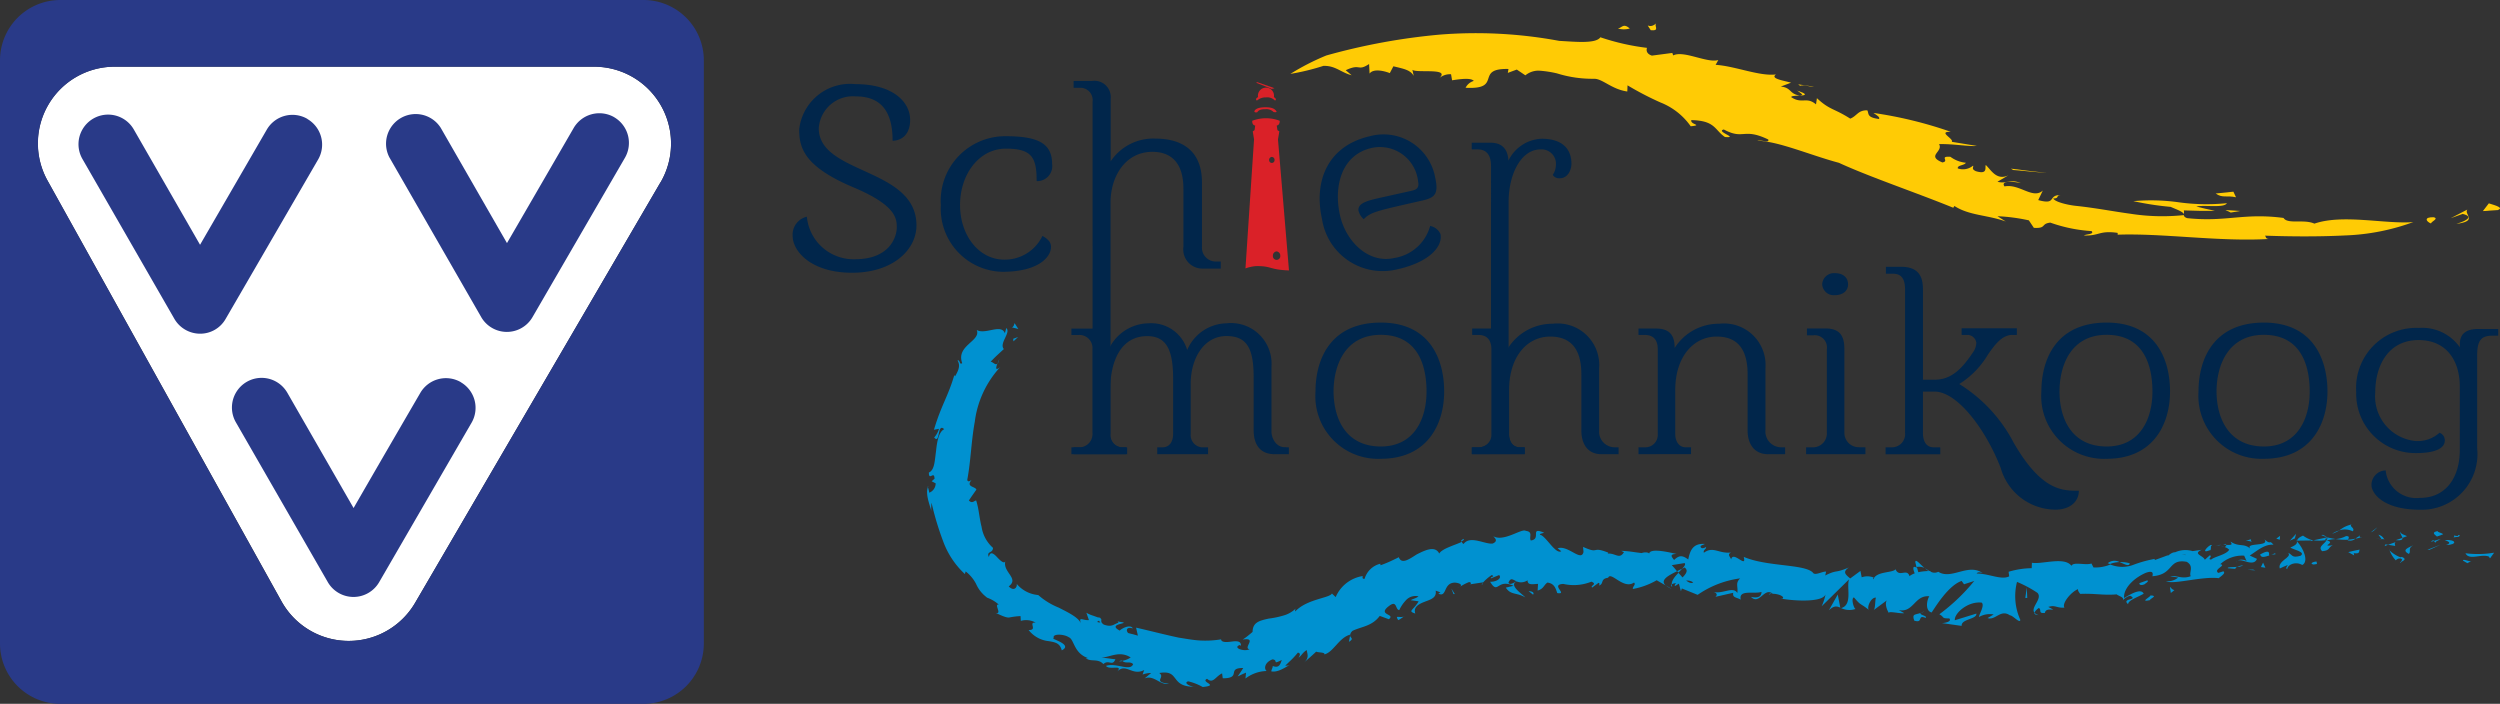 <svg xmlns="http://www.w3.org/2000/svg" width="139.04" height="39.144" viewBox="0 0 139.04 39.144">
  <rect x="0" y="0" width="139.04" height="39.144" fill="#333333" stroke="none"/>
  <g id="logo_9_" data-name="logo (9)" transform="translate(-0.02)">
    <path id="Path_1671" data-name="Path 1671" d="M748.46,173.641c.2.421.879.013,1.3.185l.063.1.23-.317a5.466,5.466,0,0,1-1.593.032Z" transform="translate(-611.319 -142.871)" fill="#0091d0"/>
    <path id="Path_1672" data-name="Path 1672" d="M744.836,168.43c.078.163-.278.113.306.076a.116.116,0,0,1-.052-.039,1.3,1.3,0,0,1-.254-.037Z" transform="translate(-608.337 -138.651)" fill="#0091d0"/>
    <path id="Path_1673" data-name="Path 1673" d="M746.18,168.345C746.437,168.358,746.016,168.193,746.18,168.345Z" transform="translate(-609.43 -138.529)" fill="#0091d0"/>
    <path id="Path_1674" data-name="Path 1674" d="M739.143,167.392l.345-.126c-.065-.089-.4-.126-.28-.185C738.852,167.15,738.954,167.239,739.143,167.392Z" transform="translate(-603.59 -137.551)" fill="#0091d0"/>
    <path id="Path_1675" data-name="Path 1675" d="M738.05,169.978l.185-.052C738.206,169.887,738.165,169.861,738.05,169.978Z" transform="translate(-602.839 -139.843)" fill="#0091d0"/>
    <path id="Path_1676" data-name="Path 1676" d="M739.4,169.45l-.38.115c.05.063.05.185.185-.05C739.161,169.643,739.233,169.526,739.4,169.45Z" transform="translate(-603.629 -139.482)" fill="#0091d0"/>
    <path id="Path_1677" data-name="Path 1677" d="M742.25,169.785c.185.087.419.152.072.28C742.973,170.05,742.9,169.746,742.25,169.785Z" transform="translate(-606.26 -139.752)" fill="#0091d0"/>
    <path id="Path_1678" data-name="Path 1678" d="M747.708,175.8l.239.141.219-.115C748.049,175.875,747.693,175.671,747.708,175.8Z" transform="translate(-610.706 -144.62)" fill="#0091d0"/>
    <path id="Path_1679" data-name="Path 1679" d="M728.845,167.25c-.026.091.1.245.128.358l.254-.1C729.1,167.445,728.858,167.389,728.845,167.25Z" transform="translate(-595.338 -137.69)" fill="#0091d0"/>
    <path id="Path_1680" data-name="Path 1680" d="M727.864,169.18l-.384.126C727.823,169.332,727.875,169.269,727.864,169.18Z" transform="translate(-594.229 -139.262)" fill="#0091d0"/>
    <path id="Path_1681" data-name="Path 1681" d="M728.157,163.621l.623-.291-.74.291Z" transform="translate(-593.02 -133.043)" fill="#0091d0"/>
    <path id="Path_1682" data-name="Path 1682" d="M711.2,158.314l.206-.2-.38.293Z" transform="translate(-579.164 -128.791)" fill="#0091d0"/>
    <path id="Path_1683" data-name="Path 1683" d="M711.357,165.512c.154-.185-.226-.269-.061-.382a1.624,1.624,0,0,0-.686.332.982.982,0,0,1,.747.05Z" transform="translate(-580.487 -135.963)" fill="#0091d0"/>
    <path id="Path_1684" data-name="Path 1684" d="M708.46,167.125a3.07,3.07,0,0,0,.4-.185,1.147,1.147,0,0,0-.4.185Z" transform="translate(-578.736 -137.437)" fill="#0091d0"/>
    <path id="Path_1685" data-name="Path 1685" d="M722.659,168.466a.467.467,0,0,0-.319-.256l.176.245a.668.668,0,0,1,.143.011Z" transform="translate(-590.042 -138.472)" fill="#0091d0"/>
    <path id="Path_1686" data-name="Path 1686" d="M721.8,169.427v-.011c-.163-.015-.3-.026-.341-.026C721.5,169.4,721.621,169.4,721.8,169.427Z" transform="translate(-589.325 -139.433)" fill="#0091d0"/>
    <path id="Path_1687" data-name="Path 1687" d="M724.1,169.59h-.039C724.071,169.614,724.086,169.614,724.1,169.59Z" transform="translate(-591.443 -139.596)" fill="#0091d0"/>
    <path id="Path_1688" data-name="Path 1688" d="M730.881,171.38c-.228.126-.686.252-.239.482C730.794,171.7,730.554,171.571,730.881,171.38Z" transform="translate(-596.651 -141.054)" fill="#0091d0"/>
    <path id="Path_1689" data-name="Path 1689" d="M725.22,170.562l.4.065c0-.065-.076-.15.037-.217Z" transform="translate(-592.388 -140.264)" fill="#0091d0"/>
    <path id="Path_1690" data-name="Path 1690" d="M715.21,163.36l.191-.076-.141-.024Z" transform="translate(-582.569 -132.986)" fill="#0091d0"/>
    <path id="Path_1691" data-name="Path 1691" d="M710.077,168.627a1.462,1.462,0,0,1-.577.165,3.948,3.948,0,0,0,.688.037C710.223,168.753,710.314,168.616,710.077,168.627Z" transform="translate(-579.583 -138.811)" fill="#0091d0"/>
    <path id="Path_1692" data-name="Path 1692" d="M717.029,168.91a.052.052,0,0,1-.039.013C717.014,168.947,717.029,168.96,717.029,168.91Z" transform="translate(-585.684 -139.042)" fill="#0091d0"/>
    <path id="Path_1693" data-name="Path 1693" d="M688.72,162.16l.039.039.011-.039Z" transform="translate(-560.991 -132.09)" fill="#0091d0"/>
    <path id="Path_1694" data-name="Path 1694" d="M713.214,169.492a.408.408,0,0,0,.371-.1,3.413,3.413,0,0,1-.417.061C713.166,169.492,713.166,169.5,713.214,169.492Z" transform="translate(-582.57 -139.433)" fill="#0091d0"/>
    <path id="Path_1695" data-name="Path 1695" d="M705.25,168.261c.1.041.2.076.306.117C705.469,168.3,705.285,168.2,705.25,168.261Z" transform="translate(-576.121 -138.497)" fill="#0091d0"/>
    <path id="Path_1696" data-name="Path 1696" d="M716.575,168.456l.024-.011C716.549,168.4,716.549,168.419,716.575,168.456Z" transform="translate(-585.332 -138.64)" fill="#0091d0"/>
    <path id="Path_1697" data-name="Path 1697" d="M715.681,168.63a.958.958,0,0,0-.221.141,1.14,1.14,0,0,0,.286-.072.3.3,0,0,1-.065-.069Z" transform="translate(-584.438 -138.814)" fill="#0091d0"/>
    <path id="Path_1698" data-name="Path 1698" d="M693.1,171.753c.011-.23.439-.46.838-.23.371-.185.078-.918-.293-1.313,0,.1,0,.185-.371.343.15.115.886.243.569.458-.508.141-.425-.052-.688-.165.119.139-.037.241-.2.371s-.341.3-.265.5c0,0,.1-.052.215-.1l.217-.091C693.121,171.59,692.968,171.7,693.1,171.753Z" transform="translate(-565.875 -140.101)" fill="#0091d0"/>
    <path id="Path_1699" data-name="Path 1699" d="M698.709,168.79l.154-.039a1.612,1.612,0,0,1-.575-.271c-.261.117-.319.206-.328.282l.8-.011Z" transform="translate(-570.183 -138.692)" fill="#0091d0"/>
    <path id="Path_1700" data-name="Path 1700" d="M703.563,169.132c-.128.241-.508.371-.254.621.471-.035.317-.213.6-.33-.766.091.226-.152-.345-.265a2.436,2.436,0,0,1,.5-.078c-.141-.024-.354-.063-.482-.1.015.011.015.011.024.011h0V169c.037.028.05.039.011.028H703.6a.31.31,0,0,1-.028.1c-.23-.039-.037-.065.028-.1a.078.078,0,0,1,0-.028v-.019l-.775.167a2.539,2.539,0,0,0,.738-.016Z" transform="translate(-574.142 -139.099)" fill="#0091d0"/>
    <path id="Path_1701" data-name="Path 1701" d="M728.913,176.5c-.028-.026-.028-.039-.028-.052C728.835,176.476,728.821,176.491,728.913,176.5Z" transform="translate(-595.342 -145.184)" fill="#0091d0"/>
    <path id="Path_1702" data-name="Path 1702" d="M725.918,173.22a.3.3,0,0,1,.28-.1c.156.078,0,.115,0,.2.1-.063.384-.165.05-.291l-.061.022c-.295-.089-.686-.406-.636-.443a1.684,1.684,0,0,0,.367.612Z" transform="translate(-592.654 -142.056)" fill="#0091d0"/>
    <path id="Path_1703" data-name="Path 1703" d="M713.924,172.68s-.156.026-.317.063-.317.076-.317.076l.332.185-.028-.128C713.959,172.934,713.874,172.784,713.924,172.68Z" transform="translate(-582.67 -142.113)" fill="#0091d0"/>
    <path id="Path_1704" data-name="Path 1704" d="M687.08,160.354l.065-.254-.345.382Z" transform="translate(-559.427 -130.412)" fill="#0091d0"/>
    <path id="Path_1705" data-name="Path 1705" d="M682.925,160.935l.015-.215-.21.152Z" transform="translate(-556.112 -130.917)" fill="#0091d0"/>
    <path id="Path_1706" data-name="Path 1706" d="M446.113,183.82l-.163.087A1.6,1.6,0,0,0,446.113,183.82Z" transform="translate(-364.904 -151.187)" fill="#0091d0"/>
    <path id="Path_1707" data-name="Path 1707" d="M453.445,182.7l.024-.113C453.419,182.651,453.393,182.7,453.445,182.7Z" transform="translate(-370.987 -150.185)" fill="#0091d0"/>
    <path id="Path_1708" data-name="Path 1708" d="M583.965,176.452c-.254-.215-.523-.556-.508-.31l.063.258A.7.7,0,0,1,583.965,176.452Z" transform="translate(-476.913 -144.864)" fill="#0091d0"/>
    <path id="Path_1709" data-name="Path 1709" d="M512,178.535l.08.08c.072-.076.135-.152.2-.215C512.2,178.437,512.093,178.489,512,178.535Z" transform="translate(-418.707 -146.772)" fill="#0091d0"/>
    <path id="Path_1710" data-name="Path 1710" d="M508.92,183.6l-.33-.2a1.415,1.415,0,0,0,.33.2Z" transform="translate(-415.929 -150.845)" fill="#0091d0"/>
    <path id="Path_1711" data-name="Path 1711" d="M413.633,198.56l-.063.332C413.863,198.714,413.672,198.684,413.633,198.56Z" transform="translate(-338.529 -163.194)" fill="#0091d0"/>
    <path id="Path_1712" data-name="Path 1712" d="M645.269,176.5a1.654,1.654,0,0,0-.569-.065C644.976,176.539,645.23,176.707,645.269,176.5Z" transform="translate(-526.799 -145.171)" fill="#0091d0"/>
    <path id="Path_1713" data-name="Path 1713" d="M447.335,169.45c-.113.05-.159.1-.15.152C447.3,169.552,447.365,169.5,447.335,169.45Z" transform="translate(-365.909 -139.482)" fill="#0091d0"/>
    <path id="Path_1714" data-name="Path 1714" d="M641.14,176.2c.044.011.083.028.128.043a1.551,1.551,0,0,1,.532-.108.584.584,0,0,0-.66.065Z" transform="translate(-523.9 -144.874)" fill="#0091d0"/>
    <path id="Path_1715" data-name="Path 1715" d="M287.253,153.792a.186.186,0,0,1,.03-.063C287.246,153.716,287.246,153.755,287.253,153.792Z" transform="translate(-235.632 -126.674)" fill="#0091d0"/>
    <path id="Path_1716" data-name="Path 1716" d="M308.228,115.52a2.946,2.946,0,0,1-.108.28A.638.638,0,0,0,308.228,115.52Z" transform="translate(-252.633 -95.552)" fill="#0091d0"/>
    <path id="Path_1717" data-name="Path 1717" d="M674.59,171.23C674.762,171.178,674.614,171.191,674.59,171.23Z" transform="translate(-551.147 -140.904)" fill="#0091d0"/>
    <path id="Path_1718" data-name="Path 1718" d="M679.707,176a.145.145,0,0,0-.052.13.173.173,0,0,1,.052-.13Z" transform="translate(-555.272 -144.817)" fill="#0091d0"/>
    <path id="Path_1719" data-name="Path 1719" d="M632.773,185.87h-.013C632.816,185.922,632.8,185.909,632.773,185.87Z" transform="translate(-517.074 -152.857)" fill="#0091d0"/>
    <path id="Path_1720" data-name="Path 1720" d="M675.09,171.551c-.065-.015-.154-.028-.23-.041a1.191,1.191,0,0,0,.23.041Z" transform="translate(-551.367 -141.16)" fill="#0091d0"/>
    <path id="Path_1721" data-name="Path 1721" d="M675.82,171.01h.16C676,170.979,675.974,170.947,675.82,171.01Z" transform="translate(-552.149 -140.723)" fill="#0091d0"/>
    <path id="Path_1722" data-name="Path 1722" d="M673.31,171.43a1.1,1.1,0,0,1,.287-.026c-.037-.011-.057-.011-.05-.024C673.5,171.393,673.438,171.4,673.31,171.43Z" transform="translate(-550.104 -141.054)" fill="#0091d0"/>
    <path id="Path_1723" data-name="Path 1723" d="M344.873,205.949c-.011-.013-.024-.017-.032-.039C344.639,205.973,344.721,205.973,344.873,205.949Z" transform="translate(-282.447 -169.181)" fill="#0091d0"/>
    <path id="Path_1724" data-name="Path 1724" d="M560.943,190.086l.013-.013a.041.041,0,0,1-.026-.013Z" transform="translate(-458.563 -156.27)" fill="#0091d0"/>
    <path id="Path_1725" data-name="Path 1725" d="M557.52,187.027c.293-.278.443-.228.634-.152l-.139-.725Z" transform="translate(-455.786 -153.085)" fill="#0091d0"/>
    <path id="Path_1726" data-name="Path 1726" d="M313.9,121.424s.443.059.438.065c-.3.508-.636.534-.185.675-.126-.371.211-.536.541-.662s.656-.217.592-.612l.273.1c-.069.013-.069.063-.139.063.519.256.26-.608.944-.608.247.024.421.113.276.228,0,0,.122-.078.243-.141s.254-.115.254-.115c.159,0,.133.141-.02.135l.807-.122-.009.015a2.412,2.412,0,0,1,.49-.421c.217.1-.1.089-.044.185l.452-.185c.185.185-.185.393-.5.371.456.764.371-.2,1.3.228l-.427.1c.28.434.6.254,1.087.547-.115-.152-.968-.686-.478-.89a.623.623,0,0,0,.6-.065c0,.282.258.217.584.2l-.024.371c.345-.1.328-.291.545-.445.395.052.464.343.547.586.629.089-.421-.471.336-.51a2.615,2.615,0,0,0,1.565-.126c.358.152-.089.215.039.33l.356-.265c.076.019.05.1.026.15.293-.089.05-.371.508-.432.154-.382.853.675,1.439.267.126.115-.089.217-.063.358a4.11,4.11,0,0,0,1.324-.486l.508.293c-.356-.3.165-.571.623-.792a4.341,4.341,0,0,0-.293-.341l.712-.115c.078.067-.011.185-.141.321a1.2,1.2,0,0,0,.141-.078c.23.167.078.356-.111.556l-.228-.254c-.2.2-.386.432-.371.636a.542.542,0,0,1,.243-.063c-.052.05-.091.1-.076.139s.1-.037.228-.113l.113.421.052-.154.879.356a5.363,5.363,0,0,1,2.364-.916c-.289.267-.1.469-.159.814-.23-.395-.818.076-1.341-.063.28.076.2.228.115.278l1-.228c-.056.28.174.241.417.382-.128-.584.742-.293,1.155-.432,0,.2-.113.38-.584.278.471.486.742-.584,1.222-.165-.115-.011-.185-.05-.23.039.28-.141.927.076.77.217h-.115c.742.139,2.329.228,2.5-.23a3.222,3.222,0,0,1-.217.662l1.526-1.5c-.165.408.217,1.426-.445,1.6a1.055,1.055,0,0,0,.8.05c-.115-.063-.254-.623-.082-.64.425.5.3.271.851.712-.185-.1.083-.742.371-.7-.059.091-.024.645-.141.7l.79-.584c-.185.1-.078.534.078.742-.065-.141.647.05.842,0l-.3-.165c.829.152.877-.853,1.7-.77-.108.121-.284.794.126.9.213-.317.94-1.513,1.669-1.754l.132.185.569-.185a10.661,10.661,0,0,1-1.943,1.854c.315.165.085.23.556.23.158.185-.265.254-.408.261l1.094.154c-.035-.391.851-.358.82-.684l-1.2.371c-.039-.384.727-1.07,1.495-.981.185.161-.163.675-.15.8a1.2,1.2,0,0,1,.816-.141l-.338.2c.43.152.72-.51,1.239-.154.185.013.556.48.582.256a3.2,3.2,0,0,1-.185-2.112,6.451,6.451,0,0,1,1.139.61c.3.33-.425.827-.158,1.113,0-.1.165-.228.228-.273.185.082-.063.325.345.273.052-.395.84.013.185-.332.4-.126.432.065.9.041-.165-.23.371-.879.755-1.031-.019.1.083.215.126.265.814-.037,1.268.091,2.025.026.083.089.467.161.33.343a.875.875,0,0,1,.415-.267c.5.256-.508.128-.111.471,0-.221.556-.395.866-.584-.15-.332-.766.05-1.087.241-.057-.471.447-1.068,1.2-1.4.6-.215.3.254.4.185,1.174-.1.834-.983,1.877-.8.434.245.113.6.228.8-.48.185-.8-.063-1.144,0l.443.076a.894.894,0,0,1-.673.2c.371.217,1.984-.28,2.932-.165.141-.128.406-.28.254-.382l-.28.089c-.3-.2.482-.425.109-.484a1.8,1.8,0,0,1,1.33-.475l.148.332c-.028-.1-.391-.165-.53-.039.215-.185.9.371,1.092-.115l-.4-.185c.371-.228.812-.647,1.32-.6-.267-.317-.113.052-.508-.306.356.458-1.261.13-.708.588-.423-.421-.653-.115-1.174-.458.035.115.2.2-.223.185a1.209,1.209,0,0,1-.074.113c-.022,0-.022,0-.033-.009l.026.009c-.015.026-.015.026,0,.015a.5.5,0,0,1,.23.141c-.163.278-.8.371-1,.545-.245-.013.083-.139-.07-.243l-.286.256c-.078-.243-.7-.317-.172-.556l-.506.074a1.406,1.406,0,0,0-.975.065c-.254-.013-.556.382-.371.154l-.76.28v-.067a6.836,6.836,0,0,0-1.17.323,1.745,1.745,0,0,1-1.3-.011,2.125,2.125,0,0,1-.938.163l-.111-.219c-.325.119-1-.115-1.113.13-.395-.525-1.615-.074-2.2-.169l-.011.3a4.636,4.636,0,0,0-1.285.2l.033.254c-.434.224-1.113-.152-1.808-.158.057-.1.23-.072.35-.009-.809-.6-1.75.384-2.485-.087a.445.445,0,0,1-.458-.026c.024,0,.035,0,.048-.013h-.078c-.07-.05-.165-.1-.252-.152a.909.909,0,0,0,.215.152,2.723,2.723,0,0,0-.586.063l-.074-.267H342c-.2-.115-.169.115-.07.33a1.069,1.069,0,0,0-.293.154c-.143-.458-.577.1-.775-.382-.158.217-1.087.1-1.239.573,0-.063-.065-.1.05-.1a.937.937,0,0,0-.694-.024l-.069-.356-.569.419c-.3-.243-.419-.371-.076-.612-.794.345-.621.1-1.315.447l.05-.217c-.228-.013-.634.254-.742.05-.482-.475-2.557-.317-3.84-.868.185.69-.588-.371-.7.139-.065-.165-.23-.28,0-.382-.7.078-.994-.371-1.515.013-.063-.163.165-.215.115-.319-.059.041-.23.117-.287.015s.109-.117.228-.185c-.7-.052-.833.417-.927.864-.33-.243-.5-.243-.788.028-.109-.154-.3-.332.141-.334-.243-.05-1.461-.371-1.526-.024-.078-.1-.345-.065-.408-.026-.556-.063-.6-.1-1.146-.126l.152.076c-.254.419-.458.05-.9.076l.026-.052c-.981-.382-.447.115-1.4-.319l.024.282c-.126.573-.853-.395-1.437-.206l.2.167c-.317.185-.847-.838-1.17-.916-.072-.05.113-.076.217-.115-.838-.356-.122.356-.742.432-.115-.185.15-.484-.276-.534-.213-.165-1.226.636-1.812.295.133.137.261.278-.026.408-.432.061-1.259-.475-1.621.024a.185.185,0,0,1-.1-.117c-.334.167-1.1.371-1.257.651-.228-.458-.792-.185-1.255.05-.452.291-.84.556-.994.154,0,0-.247.126-.5.241s-.516.208-.516.208l-.013-.087a1.216,1.216,0,0,0-.872.838c-.161.02-.1-.1-.109-.152a1.97,1.97,0,0,0-1.5,1.17l-.21-.2c-.111.254-1.4.306-2.04,1a.217.217,0,0,1,.028-.165,1.561,1.561,0,0,1-.7.395,4.79,4.79,0,0,1-.8.165c-.51.115-.894.2-.9.742,0,0-.134.115-.271.224a2.883,2.883,0,0,1-.28.2c.849-.128-.009.467.384.543-.332.145-.944-.085-.556-.237l.076.037c.013-.278-.254-.265-.53-.228s-.556.05-.577-.126a5.333,5.333,0,0,1-1.187.063c-.4-.026-.783-.1-1.165-.158-.814-.174-1.608-.382-2.372-.556l.1.445-.273-.078c-.134-.028-.269-.067-.269-.067-.121-.128-.115-.371.262-.256-.147-.274-.686.043-.725.121-.7-.358.414-.388.185-.458l-.159-.026-.154-.026.057.065c-.291.1-.371.267-.814.113-.26-.165-.069-.284-.185-.336.013-.033-.019-.057-.165-.07,0,0-.159-.063-.319-.115a1.671,1.671,0,0,1-.306-.141l.141.408c-.338.037-.6-.241-.432.217-.122-.356-.7-.629-1.246-.909a3.952,3.952,0,0,1-1.14-.7,1.758,1.758,0,0,1-1.2-.623c.05.141-.119.471-.443.141.623-.452-.389-.8-.174-1.443-.037.234-.267.039-.456-.165s-.4-.384-.471-.026c-.154-.341.217-.185.228-.508a1.958,1.958,0,0,1-.636-1.172c-.122-.469-.146-.979-.3-1.463-.1,0-.217.2-.406,0,0,0,.1-.152.208-.306l.211-.3c-.076-.185-.6-.141-.269-.536-.082.052-.2.141-.241,0,.2-1.057.217-2.125.419-3.234a5.5,5.5,0,0,1,1.413-3.041c-.291.228-.234.024-.158-.2-.1.126-.224-.082-.371-.1,0,0,.185-.2.371-.371l.362-.334c-.28-.317.415-.927.135-1.168l-.078.291c-.2-.556-1.1.1-1.565-.185.256.623-1.17.853-.807,1.845-.167.126-.109-.2-.261-.152.146.256.1.484-.139.89l-.039-.076c-.349,1.2-.714,1.639-1.133,3.043l.28-.052a1.285,1.285,0,0,1-.267.484c.345.408.158-.853.556-.462-.3.143-.4.69-.452,1.211-.076.536-.076,1.057-.4,1.2,0,.5.3-.141.315.343l-.161.141.224.115a.556.556,0,0,1-.356.521,1.984,1.984,0,0,0-.076-.306c-.172.458.208,1.209.185,1.361v-.254a1.93,1.93,0,0,1,.019-.241,16.13,16.13,0,0,0,.642,2.136,4.65,4.65,0,0,0,1.209,1.827l.046-.146a2.162,2.162,0,0,1,.577.692,1.873,1.873,0,0,0,.612.764l-.052-.013a1.962,1.962,0,0,1,.707.406c-.306-.063.21.556-.172.458.5.243.647.269.758.256a3.967,3.967,0,0,1,.621-.078l.015.267a1.075,1.075,0,0,1,.833.1c-.458-.052.135.432-.4.406a1.623,1.623,0,0,0,1.139.623c.343.065.6.1.707.51.679-.343-.742-.666-.44-.675-.128-.267.556-.241.833-.052.308.117.267.918,1.113,1.172-.083-.03-.1.013-.185-.026.274.256.675,0,.992.345.306-.28.5.152.669-.269,0,0-.2-.017-.395-.05l-.395-.05c.471.013.992-.408,1.641,0a1.112,1.112,0,0,1-.471.185c.185.185.419,0,.606.185-.154.432-.955-.1-1.509.1.185.254.975-.1.625.317.477-.508.827.267,1.5-.089l-.091.254a1.3,1.3,0,0,1,.477-.087l-.362.3c.519-.213.872.406,1.352.3-.951-.115-.165-.343-.54-.6,1.2-.206.541.808,2.029.762-.2.039-.742-.2-.419-.3a3.089,3.089,0,0,1,.809.317c.961-.1-.16-.267.241-.458.337.3.464-.128.836-.3l.037.273c1.079,0,.185-.579,1.139-.573,0,0-.074.122-.15.236s-.159.23-.159.23a2.206,2.206,0,0,0,.235-.109l.23-.1-.033.33a2.007,2.007,0,0,1,1.178-.419c-.174-.141-.087-.5.332-.649.343.05-.063.317.51.037-.072.2-.135.484-.5.332,0,.1-.082.215-.082.3.4.076.82-.267,1.037-.356a.714.714,0,0,1-.263.039l.371-.356c.185-.185.334-.371.334-.371.172.037.108.161.039.28.156-.1.217-.28.451-.421.035.228.154.434-.158.7l.35-.306c.174-.152.334-.306.334-.306.1.059.517.026.454.154.5-.115.823-.944,1.439-1.1a.371.371,0,0,1,.135-.215c.525-.243,1.085-.256,1.508-.827l.506.185c.4-.31-.671-.213,0-.729.471-.371.349.208.579.221a2.063,2.063,0,0,1,.371-.547.716.716,0,0,1,.7-.217C314.176,121.335,314.033,121.335,313.9,121.424Zm5.882-1.055c-.121.059-.362.241-.451.083.13-.313.238-.172.447-.083Zm9.828.063c-.1.076-.239.015-.393-.1a.588.588,0,0,1,.391.1ZM357,118.9l-.013.015c-.3-.061-.193-.039.011-.015Zm.61.015c.059-.039.039-.076,0-.115-.024.076-.152.1-.31.1.054.065.143.1.308.015Zm-61.056,3.648.083.1C296.382,122.655,296.471,122.607,296.554,122.563Z" transform="translate(-235.419 -88.042)" fill="#0091d0"/>
    <path id="Path_1727" data-name="Path 1727" d="M510.23,183.151a.224.224,0,0,1-.039-.161C510.14,183.042,510.123,183.092,510.23,183.151Z" transform="translate(-417.2 -150.511)" fill="#0091d0"/>
    <path id="Path_1728" data-name="Path 1728" d="M413.9,198.22l-.019.013a.078.078,0,0,0,0,.05Z" transform="translate(-338.78 -162.917)" fill="#0091d0"/>
    <path id="Path_1729" data-name="Path 1729" d="M619.389,191.709a.46.46,0,0,1-.243-.139C619.137,191.65,619.2,191.7,619.389,191.709Z" transform="translate(-505.983 -157.5)" fill="#0091d0"/>
    <path id="Path_1730" data-name="Path 1730" d="M682.771,169.45l-.371.13a.579.579,0,0,1,.356.037C682.736,169.563,682.656,169.476,682.771,169.45Z" transform="translate(-557.509 -139.482)" fill="#0091d0"/>
    <path id="Path_1731" data-name="Path 1731" d="M702.431,176.419c.056-.03.117,0,.169-.039l-.024-.13C702.338,176.263,702.175,176.389,702.431,176.419Z" transform="translate(-573.72 -145.021)" fill="#0091d0"/>
    <path id="Path_1732" data-name="Path 1732" d="M686.87,173.453c.048.228.278.128.542.05h-.046C687.411,173.175,687.135,173.314,686.87,173.453Z" transform="translate(-561.15 -142.619)" fill="#0091d0"/>
    <path id="Path_1733" data-name="Path 1733" d="M690.09,173.9a.928.928,0,0,1,.25-.039C690.357,173.736,690.246,173.851,690.09,173.9Z" transform="translate(-563.773 -143.03)" fill="#0091d0"/>
    <path id="Path_1734" data-name="Path 1734" d="M670.613,171.569c.126.037.026-.308.108-.23C670.823,171.034,669.953,171.837,670.613,171.569Z" transform="translate(-547.704 -140.964)" fill="#0091d0"/>
    <path id="Path_1735" data-name="Path 1735" d="M678.378,169.026l-.13-.286-.119.247Z" transform="translate(-552.365 -137.45)" fill="#0091d0"/>
    <path id="Path_1736" data-name="Path 1736" d="M677.151,177.926l.425.037c-.011-.05.039-.089.1-.113C677.424,177.878,677.122,177.85,677.151,177.926Z" transform="translate(-553.231 -146.324)" fill="#0091d0"/>
    <path id="Path_1737" data-name="Path 1737" d="M680,177.459a.571.571,0,0,0,.33-.089,1.209,1.209,0,0,0-.33.089Z" transform="translate(-555.554 -145.933)" fill="#0091d0"/>
    <path id="Path_1738" data-name="Path 1738" d="M674.544,170.875l-.126-.045-.308.011Z" transform="translate(-549.091 -139.152)" fill="#0091d0"/>
    <path id="Path_1739" data-name="Path 1739" d="M651.1,181.89l-.439.154c-.03.1.1.139.265.076C651.025,182.031,651.19,181.968,651.1,181.89Z" transform="translate(-531.652 -149.615)" fill="#0091d0"/>
    <path id="Path_1740" data-name="Path 1740" d="M660.058,184.025c-.147-.037-.152-.1-.249-.185l.05.343Z" transform="translate(-539.107 -151.204)" fill="#0091d0"/>
    <path id="Path_1741" data-name="Path 1741" d="M652.689,186.42c-.028.1-.625.382-.048.267C652.678,186.585,653.123,186.433,652.689,186.42Z" transform="translate(-533.064 -153.305)" fill="#0091d0"/>
    <path id="Path_1742" data-name="Path 1742" d="M607.46,176.756h.108l-.026-.586Z" transform="translate(-494.8 -143.502)" fill="#0091d0"/>
    <path id="Path_1743" data-name="Path 1743" d="M582.917,192.1c.529.165.141-.356.632-.152.132-.126-.4-.167-.269-.28C582.951,191.791,582.778,191.7,582.917,192.1Z" transform="translate(-476.434 -157.582)" fill="#0091d0"/>
    <path id="Path_1744" data-name="Path 1744" d="M585.09,191.306a.576.576,0,0,0,.185-.076C585.168,191.267,585.129,191.293,585.09,191.306Z" transform="translate(-478.243 -157.223)" fill="#0091d0"/>
    <path id="Path_1745" data-name="Path 1745" d="M303.913,101.313l.26-.243-.273.1Z" transform="translate(-247.53 -82.328)" fill="#0091d0"/>
    <path id="Path_1746" data-name="Path 1746" d="M312.43,104.99l.371.1-.21-.332C312.565,104.843,312.536,104.99,312.43,104.99Z" transform="translate(-256.144 -86.788)" fill="#0091d0"/>
    <path id="Path_1747" data-name="Path 1747" d="M467.712,185.322l.028-.087c-.046-.089-.128-.1-.28-.115Z" transform="translate(-382.426 -152.246)" fill="#0091d0"/>
    <path id="Path_1748" data-name="Path 1748" d="M435.435,176.826h.076l-.191-.306Z" transform="translate(-354.58 -143.787)" fill="#0091d0"/>
    <path id="Path_1749" data-name="Path 1749" d="M428.048,192.771c.139-.05.26-.185.4-.241C428.188,192.721,427.828,192.415,428.048,192.771Z" transform="translate(-350.267 -158.282)" fill="#0091d0"/>
    <path id="Path_1750" data-name="Path 1750" d="M754.51,69.2c.33-.126-.128-.252-.508-.371l-.332.432Z" transform="translate(-615.563 -57.52)" fill="#ffcb05"/>
    <path id="Path_1751" data-name="Path 1751" d="M744.927,70.7l-.927.482.671-.241c.766.185-.072.471-.354.556C745.545,71.336,744.729,70.967,744.927,70.7Z" transform="translate(-607.686 -59.044)" fill="#ffcb05"/>
    <path id="Path_1752" data-name="Path 1752" d="M737.225,72.993c-.6-.026-.421.256-.167.343C737.1,73.215,737.494,73.076,737.225,72.993Z" transform="translate(-601.838 -60.91)" fill="#ffcb05"/>
    <path id="Path_1753" data-name="Path 1753" d="M548,35c.154.109.323.211.28.276C548.5,35.241,548.543,35.185,548,35Z" transform="translate(-448.031 -29.964)" fill="#ffcb05"/>
    <path id="Path_1754" data-name="Path 1754" d="M548.931,36.44a1.066,1.066,0,0,0-.141.011c.041,0,.078.013.119.013a.091.091,0,0,1,.022-.024Z" transform="translate(-448.674 -31.137)" fill="#ffcb05"/>
    <path id="Path_1755" data-name="Path 1755" d="M435.321,27.932a10.125,10.125,0,0,1,1.745.23l.278.417c.723.041.371-.228.916-.291a8.361,8.361,0,0,0,2.29.471c.185.185-.306.165-.425.243.853.039.853-.293,1.88-.143v.1c2.537-.089,5.632.4,8.4.239-.185-.022-.134-.1-.206-.185,1.452.052,3,.061,4.489-.013a12.211,12.211,0,0,0,3.757-.742c-1.552.126-3.907-.46-5.5.087-.571-.265-1.484.052-1.715-.317-2.225-.293-3.193.241-5.361.011-.3-.1-.128-.252-.185-.43l.855.024h.868s-.258-.063-.514-.115l-.514-.126c.465-.1,1.552.1,1.7-.185a11.3,11.3,0,0,1-2.667-.048,11.038,11.038,0,0,0-2.535-.065,16.868,16.868,0,0,0,2.079.319c.3.139.788.291.725.458a11.5,11.5,0,0,1-2.967-.076c-.964-.13-1.91-.319-2.987-.434-.538-.052-1.252-.241-1.3-.419.356.011.119-.185.425-.185-.77-.024-.2.573-1.265.278l.256-.532c-.556.51-1.3-.393-2.131-.228-.213-.293.323-.306.907-.185-.634-.254-.779.065-1.3-.074l.612-.36c-.677.321-.987-.332-1.261-.571-.063.113.143.556-.556.341-.278-.135-.1-.211-.152-.306a.872.872,0,0,1-.847.154c-.044-.185.371-.161.447-.315a1.722,1.722,0,0,1-.86-.332c-.649-.041-.026.239-.445.315-.916-.382.063-.584-.185-1.02.758-.022,1.689.146,2.1.1l-1.394-.228c.143-.161-.814-.575-.054-.556a22.922,22.922,0,0,0-4.3-1.05c.167.121.382.236.306.337-.7-.089-.547-.3-.649-.482-.523-.013-.573.317-.949.462-.927-.59-1.124-.462-1.854-1.137l-.05.345c-.534-.454-.773,0-1.374-.4-.02-.078.254-.078.482-.091-.608-.083-.458-.445-1.068-.5l.573-.217c-.46-.126-1.17-.228-.84-.458-.916.115-2.275-.467-3.356-.534l.15-.267c-.625.185-1.934-.556-2.511-.256l-.046-.139L416.1,19c-.471-.154-.215-.534-.274-.432a12.809,12.809,0,0,1-2.591-.588c-.252.371-1.385.25-2.29.2a25.258,25.258,0,0,0-6.65-.347,34.893,34.893,0,0,0-6.3,1.159,13.2,13.2,0,0,0-2,1.025,12.811,12.811,0,0,0,1.832-.445c.673-.026.983.371,1.576.521l-.33-.28c.851-.4.634.089,1.3-.345L400.4,20c.213-.306.859-.135,1.124-.026l.2-.38c.573.139.944.2,1.131.534l-.074-.339c.223.2,2.142-.132,1.495.465a.916.916,0,0,1,.655-.217l.057.336c.5-.08,1.068-.143,1.207.035a.742.742,0,0,0-.456.38c2.1.115.469-1.094,2.385-1.044l-.037.217.5-.185.477.321a1.153,1.153,0,0,1,.744-.261,6.012,6.012,0,0,1,1.014.152,6.6,6.6,0,0,0,2.079.3c.471.009.966.586,1.832.708l.013-.343a17.028,17.028,0,0,0,1.832.953,3.724,3.724,0,0,1,1.682,1.324c.71-.076-.041-.089.033-.343,1.341.026,1.287.547,1.871.94.814.065-.545-.306-.063-.419,1.113.6,1.072-.115,2.47.556.089.221-.417,0-.6.076,1.113,0,2.967.807,4.532,1.222,1.691.781,4.3,1.658,6.36,2.5l.063-.1c.81.534,1.854.5,2.856.864Z" transform="translate(-324.209 -15.907)" fill="#ffcb05"/>
    <path id="Path_1756" data-name="Path 1756" d="M674.661,65.64l-.146-.31-.985.1C673.907,65.7,674.12,65.525,674.661,65.64Z" transform="translate(-550.283 -54.669)" fill="#ffcb05"/>
    <path id="Path_1757" data-name="Path 1757" d="M667.762,63.131l.523-.089-.825-.052Z" transform="translate(-543.674 -51.309)" fill="#ffcb05"/>
    <path id="Path_1758" data-name="Path 1758" d="M612.13,58.42l.119.076s.467.033.942.085.942.074.942.074-.51-.048-1-.109Z" transform="translate(-500.269 -49.041)" fill="#ffcb05"/>
    <path id="Path_1759" data-name="Path 1759" d="M548.422,33.218c.254-.078.521.076.775.05l-.877-.128Z" transform="translate(-448.292 -28.449)" fill="#ffcb05"/>
    <path id="Path_1760" data-name="Path 1760" d="M503.7,14.75c-.447.425-.662-.165-.321.4C503.933,15.2,503.511,14.889,503.7,14.75Z" transform="translate(-411.55 -13.469)" fill="#ffcb05"/>
    <path id="Path_1761" data-name="Path 1761" d="M494.24,15.734a1.272,1.272,0,0,0,.662,0C494.546,15.421,494.483,15.682,494.24,15.734Z" transform="translate(-404.24 -14.147)" fill="#ffcb05"/>
    <path id="Path_1762" data-name="Path 1762" d="M386.284,34.814a.727.727,0,0,0-.5.176c-.108-.056-.015-.172.063-.185a.447.447,0,1,1,.877,0c.08.022.169.139.063.185a.6.6,0,0,0-.5-.176Z" transform="translate(-315.857 -29.397)" fill="#da2128"/>
    <path id="Path_1763" data-name="Path 1763" d="M383.075,43.706l-.037.256-.1.069.072.443-.477,7.178a2.214,2.214,0,0,1,.586-.128c.877-.015.725.2,1.834.241l-.612-7.291.076-.443-.106-.069-.039-.256c.185-.024.165-.265.165-.265a2.136,2.136,0,0,0-1.526,0S382.882,43.682,383.075,43.706Zm1.194,7a.232.232,0,0,1,.2.245.206.206,0,1,1-.41,0,.23.23,0,0,1,.206-.245ZM384,45.451a.163.163,0,0,1,.15.185.15.15,0,1,1-.3,0,.163.163,0,0,1,.148-.185Z" transform="translate(-313.245 -36.724)" fill="#da2128"/>
    <path id="Path_1764" data-name="Path 1764" d="M386.455,40.238s.052.076-.161.037a.556.556,0,0,0-.449-.159c-.224,0-.371.033-.458.172-.139.026-.2-.024-.128-.113s.234-.165.586-.165C386.229,40.008,386.381,40.11,386.455,40.238Z" transform="translate(-315.444 -34.044)" fill="#da2128"/>
    <path id="Path_1765" data-name="Path 1765" d="M376.815,24.64l.959.337-.148.039-.875-.343Z" transform="translate(-306.871 -20.071)" fill="#da2128"/>
    <path id="Path_1766" data-name="Path 1766" d="M342.444,111.7v.382h-.775c-.946,0-1.185-.688-1.185-1.335V107.8c0-1.6-.371-2.29-1.513-2.29-1.274,0-1.988,1.274-1.988,2.646v2.8a.68.68,0,0,0,.742.742h.223v.382h-2.826v-.38h.273c.46,0,.61-.382.61-.742V107.88c0-1.6-.371-2.366-1.443-2.366-1.469,0-2.06,1.4-2.06,3.052v2.39a.669.669,0,0,0,.723.742h.224v.382h-3.1v-.38h.413a.739.739,0,0,0,.757-.8v-4.673a.725.725,0,0,0-.757-.777h-.413v-.356h1.215c.725,0,.9.447.9,1.07a2.481,2.481,0,0,1,2.183-1.363,2.082,2.082,0,0,1,2.142,1.483,2.427,2.427,0,0,1,2.179-1.483,2.258,2.258,0,0,1,2.507,2.411v3.614c0,.358.252.864.727.864Z" transform="translate(-270.741 -86.82)" fill="#01264b"/>
    <path id="Path_1767" data-name="Path 1767" d="M458.682,111.812v.382h-.957c-.8,0-1.113-.623-1.113-1.311v-3.13c0-1.5-.662-2.1-1.736-2.1-1.278,0-2.283,1.113-2.283,2.978v2.438c0,.356.159.742.575.742h.3v.382H450.54v-.382h.382a.694.694,0,0,0,.686-.649v-4.8c0-.343-.108-.8-.731-.8h-.337v-.356h.981c.859,0,1.018.51,1.018,1.081a2.917,2.917,0,0,1,2.479-1.348,2.314,2.314,0,0,1,2.583,2.47v3.449a.871.871,0,0,0,.864.953Z" transform="translate(-368.643 -86.934)" fill="#01264b"/>
    <path id="Path_1768" data-name="Path 1768" d="M247.087,35.59a2.846,2.846,0,0,1,3.13-2.52c2.066,0,3.041.981,3.041,1.986,0,.916-.579,1.163-.975,1.163,0-1.854-.836-2.468-2.066-2.468a1.9,1.9,0,0,0-2.04,1.776c0,2.574,5.433,2.175,5.433,5.4,0,1.361-1.318,2.633-3.579,2.633-2.3,0-3.306-1.209-3.306-2.04a1.022,1.022,0,0,1,.79-1.077,2.608,2.608,0,0,0,2.672,2.366c1.986,0,2.329-1.3,2.329-1.769,0-.51-.056-1.248-2.463-2.251C247.386,37.652,247.087,36.632,247.087,35.59Z" transform="translate(-202.62 -28.391)" fill="#01264b"/>
    <path id="Path_1769" data-name="Path 1769" d="M292.248,52.516c0,1.695,1.051,3.039,2.461,3.039a2.318,2.318,0,0,0,2.121-1.32c.324.185.477.356.477.612,0,.556-.682,1.385-2.717,1.385a3.508,3.508,0,0,1-3.41-3.709,3.588,3.588,0,0,1,3.588-3.833c1.706,0,2.6.336,2.6,1.539a.835.835,0,0,1-.86.959c0-1.3-.252-1.806-1.7-1.806C293.316,49.374,292.248,50.8,292.248,52.516Z" transform="translate(-238.834 -41.115)" fill="#01264b"/>
    <path id="Path_1770" data-name="Path 1770" d="M339.183,42.155v.393H338.13a1.064,1.064,0,0,1-1.024-1.2V38.094c0-1.428-.686-2.04-1.723-2.04-1.515,0-2.329,1.383-2.329,2.813V51.746a.681.681,0,0,0,.623.742h.248v.382H331v-.382h.325a.738.738,0,0,0,.831-.649V46.183l-.1-.057V33.256a.684.684,0,0,0-.656-.764H331V32.11h1.038a.908.908,0,0,1,1.024.992v3.479a2.843,2.843,0,0,1,2.476-1.263c1.652,0,2.6.812,2.6,2.433v3.59a.768.768,0,0,0,.77.814Z" transform="translate(-271.27 -27.61)" fill="#01264b"/>
    <path id="Path_1771" data-name="Path 1771" d="M554.015,99.455v.382h-3.3v-.382h.354a.773.773,0,0,0,.8-.814V94a.681.681,0,0,0-.753-.775h-.354v-.382h1.014c.84,0,1.068.434,1.068,1.157v4.636a.8.8,0,0,0,.8.814Zm-1.693-8.463a.643.643,0,0,1-.712-.6.654.654,0,0,1,.712-.623c.434,0,.727.228.727.623s-.332.6-.727.6Z" transform="translate(-450.247 -74.577)" fill="#01264b"/>
    <path id="Path_1772" data-name="Path 1772" d="M407.244,52.951a.981.981,0,0,1-.282-.445c-.1-.458.556-.6,1.174-.742l1.765-.393c.306-.065.432-.185.371-.5a2.135,2.135,0,0,0-2.578-1.884c-1.7.382-2.125,2.149-1.769,3.74.321,1.452,1.574,2.711,3.023,2.381a2.454,2.454,0,0,0,1.992-1.782.8.8,0,0,1,.573.445c.139.638-.523,1.554-2.422,1.973a3.41,3.41,0,0,1-4.165-2.8c-.477-2.138.336-4.08,2.667-4.61a2.921,2.921,0,0,1,3.629,2.307c.236,1.068-.128,1.146-.994,1.335C407.956,52.493,407.637,52.556,407.244,52.951Z" transform="translate(-331.381 -40.76)" fill="#01264b"/>
    <path id="Path_1773" data-name="Path 1773" d="M455.938,50.841c0,.371-.215.814-.64.814a.417.417,0,0,1-.4-.185,1.013,1.013,0,0,0,.176-.545.8.8,0,0,0-.86-.873c-1.081,0-1.769,1.383-1.769,2.913V65.73c0,.419.122.89.656.89h.224V67H450.39v-.38h.4a.8.8,0,0,0,.781-.8V60.378l-.106-.185V50.967c0-.7-.343-.916-.731-.916h-.341V49.68h1.053c.636,0,.948.356.99.992a2.144,2.144,0,0,1,1.827-1.213C455.48,49.45,455.938,50.077,455.938,50.841Z" transform="translate(-368.521 -41.742)" fill="#01264b"/>
    <path id="Path_1774" data-name="Path 1774" d="M508.575,111.812v.382h-.953c-.8,0-1.133-.623-1.133-1.311v-3.13c0-1.5-.645-2.1-1.725-2.1-1.276,0-2.3,1.113-2.3,2.978v2.438c0,.356.169.742.586.742h.293v.382H500.42v-.382h.393a.688.688,0,0,0,.679-.649v-4.8c0-.343-.1-.8-.727-.8h-.345v-.356h.977c.868,0,1.035.51,1.035,1.081a2.9,2.9,0,0,1,2.479-1.348,2.309,2.309,0,0,1,2.57,2.47v3.449a.88.88,0,0,0,.883.953Z" transform="translate(-409.274 -86.934)" fill="#01264b"/>
    <path id="Path_1775" data-name="Path 1775" d="M624.9,104.59c2.737,0,3.523,2.051,3.523,3.833s-.9,3.742-3.523,3.742a3.491,3.491,0,0,1-3.633-3.742C621.27,106.667,622.062,104.59,624.9,104.59Zm0,6.891c1.854,0,2.544-1.53,2.544-3.058s-.532-3.152-2.544-3.152-2.624,1.73-2.624,3.152c0,1.528.693,3.058,2.624,3.058Z" transform="translate(-507.714 -86.649)" fill="#01264b"/>
    <path id="Path_1776" data-name="Path 1776" d="M672.018,104.59c2.735,0,3.534,2.051,3.534,3.833s-.9,3.742-3.534,3.742a3.509,3.509,0,0,1-3.638-3.742C668.38,106.667,669.183,104.59,672.018,104.59Zm0,6.891c1.854,0,2.546-1.53,2.546-3.058s-.536-3.152-2.546-3.152-2.635,1.73-2.635,3.152c.006,1.528.707,3.058,2.635,3.058Z" transform="translate(-546.088 -86.649)" fill="#01264b"/>
    <path id="Path_1777" data-name="Path 1777" d="M723.578,106.243v.371h-.33c-.61,0-.84.258-.84,1.087v5.192a3.094,3.094,0,0,1-3.18,3.4c-2,0-2.7-.879-2.7-1.387a.812.812,0,0,1,.79-.8,1.714,1.714,0,0,0,1.91,1.528c1.448,0,2.212-1.146,2.212-2.648v-3.544c0-1.483-.777-2.585-2.29-2.585-1.68,0-2.411,1.413-2.411,2.913a2.492,2.492,0,0,0,2.225,2.7,1.81,1.81,0,0,0,1.348-.458.443.443,0,0,1,.295.432c0,.4-.458.7-1.617.7a3.3,3.3,0,0,1-3.31-3.4,3.343,3.343,0,0,1,3.49-3.562,2.557,2.557,0,0,1,2.275,1.079v-.185c0-.634.434-.836,1.031-.836Z" transform="translate(-584.617 -87.944)" fill="#01264b"/>
    <path id="Path_1778" data-name="Path 1778" d="M407.183,104.59c2.733,0,3.523,2.051,3.523,3.833s-.9,3.742-3.523,3.742a3.487,3.487,0,0,1-3.633-3.742C403.55,106.667,404.349,104.59,407.183,104.59Zm0,6.891c1.854,0,2.542-1.53,2.542-3.058s-.532-3.152-2.542-3.152-2.628,1.73-2.628,3.152c.006,1.528.692,3.058,2.628,3.058Z" transform="translate(-330.367 -86.649)" fill="#01264b"/>
    <path id="Path_1779" data-name="Path 1779" d="M583.982,101.367a3.182,3.182,0,0,1-3.05-2.32C580.1,96.9,578.52,94.8,577.247,94.8h-.64v2.3c0,.46.185.8.593.8h.371v.386H574.53V97.9h.356a.734.734,0,0,0,.727-.816v-7.95c0-.475-.117-.888-.666-.888h-.4V87.86h.846c1.081,0,1.215.682,1.215,1.274v5.007h.64c.977,0,1.558-.651,2.166-1.556a1.017,1.017,0,0,0,.163-.491.5.5,0,0,0-.519-.445h-.3v-.371h3.073v.371h-.252c-.58,0-.979.556-1.352,1.085a4.813,4.813,0,0,1-1.6,1.645,8.392,8.392,0,0,1,3.017,3.247c1.56,2.722,2.746,2.689,3.635,2.689C585.278,100.946,584.751,101.367,583.982,101.367Z" transform="translate(-469.641 -73.022)" fill="#01264b"/>
    <path id="Path_1780" data-name="Path 1780" d="M54.986,34.279,41.338,57.666a4.276,4.276,0,0,1-7.428-.078L20.9,34.2a4.265,4.265,0,0,1,3.735-6.353H51.29a4.278,4.278,0,0,1,3.7,6.429" transform="translate(-18.23 -24.139)" fill="#fff"/>
    <path id="Path_1781" data-name="Path 1781" d="M45.278,42.455a1.65,1.65,0,0,0-2.264.6l-3.709,6.4L35.62,43.041a1.647,1.647,0,1,0-2.856,1.643l5.112,8.888A1.658,1.658,0,0,0,39.3,54.4a1.628,1.628,0,0,0,1.428-.823l5.144-8.866a1.649,1.649,0,0,0-.6-2.253" transform="translate(-28.159 -35.841)" fill="#293a88"/>
    <path id="Path_1782" data-name="Path 1782" d="M91.295,121.388a1.65,1.65,0,0,0-2.257.6s-2.225,3.82-3.709,6.4l-3.685-6.412a1.65,1.65,0,0,0-2.861,1.645l5.114,8.89a1.65,1.65,0,0,0,2.854,0l5.14-8.869a1.647,1.647,0,0,0-.6-2.251" transform="translate(-65.644 -100.133)" fill="#293a88"/>
    <path id="Path_1783" data-name="Path 1783" d="M137.466,42.026a1.654,1.654,0,0,0-2.257.6s-2.216,3.829-3.709,6.4c-1.483-2.578-3.685-6.412-3.685-6.412a1.649,1.649,0,0,0-2.858,1.639l5.109,8.886a1.647,1.647,0,0,0,2.856,0l5.144-8.867a1.654,1.654,0,0,0-.6-2.244" transform="translate(-103.284 -35.506)" fill="#293a88"/>
    <path id="Path_1784" data-name="Path 1784" d="M44.789,7.84H12.338A3.356,3.356,0,0,0,9,11.193v32.44a3.355,3.355,0,0,0,3.351,3.351H44.789a3.355,3.355,0,0,0,3.355-3.351V11.193A3.356,3.356,0,0,0,44.789,7.84m.944,10.14L32.085,41.367a4.276,4.276,0,0,1-7.428-.078l-13-23.385a4.265,4.265,0,0,1,3.735-6.353H42.041a4.278,4.278,0,0,1,3.7,6.429" transform="translate(-8.98 -7.84)" fill="#293a88"/>
  </g>
</svg>
